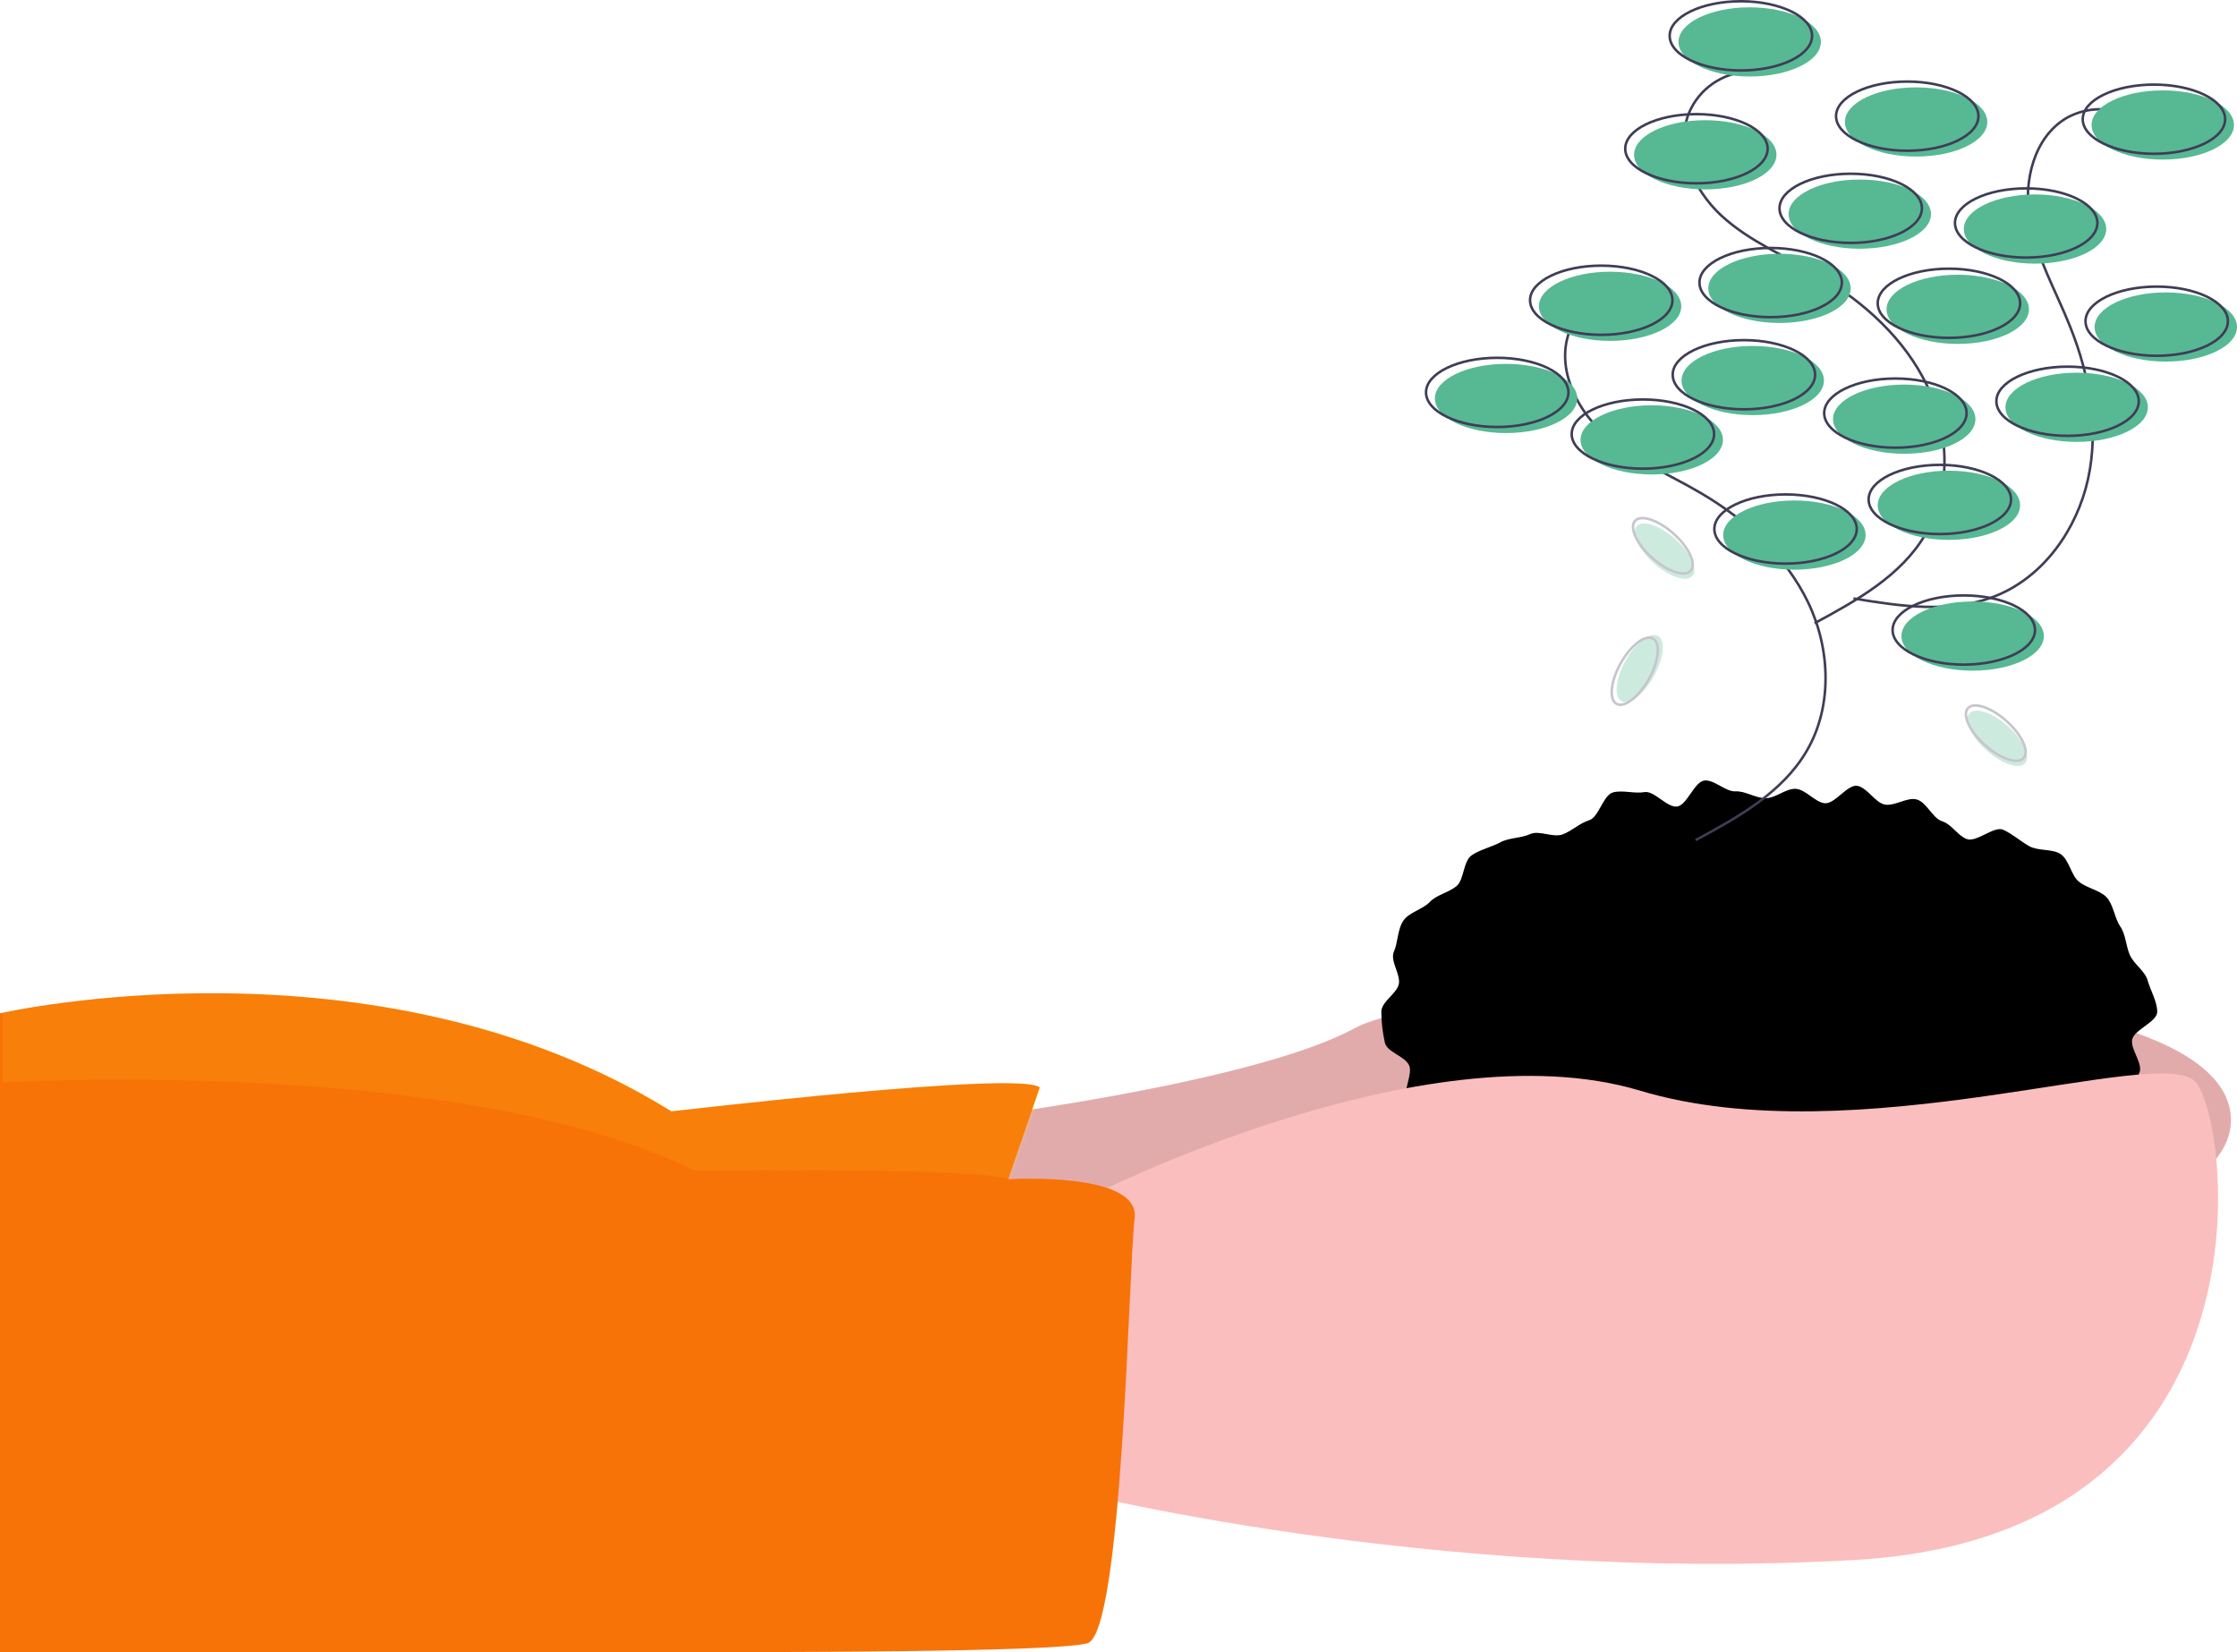 <?xml version="1.0" encoding="utf-8"?>
<!-- Generator: Adobe Illustrator 27.2.0, SVG Export Plug-In . SVG Version: 6.00 Build 0)  -->
<svg version="1.1" id="Layer_1" xmlns="http://www.w3.org/2000/svg" xmlns:xlink="http://www.w3.org/1999/xlink" x="0px" y="0px"
	 viewBox="0 0 886 654.3" style="enable-background:new 0 0 886 654.3;" xml:space="preserve">
<style type="text/css">
	.st0{fill:#FBBEBE;}
	.st1{opacity:0.1;enable-background:new    ;}
	.st2{fill:#F77308;}
	.st3{opacity:0.1;fill:#FFEE1A;enable-background:new    ;}
	.st4{fill:none;stroke:#3F3D56;stroke-miterlimit:10;}
	.st5{fill:#57B894;}
	.st6{opacity:0.3;}
</style>
<path class="st0" d="M377.7,443.7c0,0,117.7-14.1,158.8-36.5s347.1-32.9,347.1,36.5s-351.8,100-351.8,100l-184.7-10.6L377.7,443.7z"
	/>
<path class="st1" d="M377.7,443.7c0,0,117.7-14.1,158.8-36.5s347.1-32.9,347.1,36.5s-351.8,100-351.8,100l-184.7-10.6L377.7,443.7z"
	/>
<path class="st2" d="M411.8,430.7l-24.7,71.8L0,507.2V401.3c0,0,148.3-34.1,265.9,38.8C265.9,440.2,404.8,423.7,411.8,430.7z"/>
<path class="st3" d="M412.8,430.6l-24.7,71.8L1,507.1V401.2c0,0,148.3-34.1,265.9,38.8C266.9,440,405.8,423.6,412.8,430.6z"/>
<path d="M854.4,400.7c0,4-9,7-9.9,10.9c-0.9,3.8,4.5,9.7,2.8,13.3c-1.7,3.7-3.8,7.3-6.2,10.7c-2.2,3.2-9.1,2.7-11.9,5.7
	c-2.7,2.7-5.7,5.2-8.7,7.6c-3,2.5-7,3-10.4,5.3c-3.2,2.2-2.8,10.1-6.4,12.1c-3.4,1.9-8.6,0.4-12.3,2.1c-3.5,1.6-5.4,7.5-9.2,8.9
	c-3.7,1.4-8.2,0.8-12,2c-3.7,1.2-7.9,1-11.8,2c-3.8,1-6.7,6.7-10.7,7.4c-3.9,0.7-8.4-1.2-12.4-0.7c-3.9,0.6-8.4-4.4-12.4-4
	c-3.9,0.4-7.6,2.6-11.6,2.8c-3.9,0.2-7.8,1.9-11.8,1.9c-4,0-8.2,3.8-12.1,3.6c-4-0.2-7.6-5.9-11.6-6.3c-4-0.4-8.8,5.6-12.7,5
	c-4-0.6-7.1-6.4-11-7.2c-4-0.8-9.1,3.4-12.9,2.5c-3.9-1-6.2-7.8-10-8.9c-3.9-1.2-8.6,0.4-12.3-1c-3.8-1.4-8.4-1.2-11.9-2.8
	c-3.7-1.7-6.3-5.7-9.7-7.6c-3.6-2-5.2-6.9-8.4-9c-3.4-2.3-8.5-2-11.5-4.5c-3.1-2.6-9-2.8-11.7-5.6c-2.8-3-3.9-8-6.2-11.1
	c-2.3-3.3,2.2-10.4,0.6-13.9c-1.7-3.7-8.8-5.2-9.6-9c-0.9-4-1.4-8.1-1.4-12.2c0-4,6-7.1,6.9-10.9c0.9-3.8-3.6-9.3-1.9-13
	c1.6-3.5,1.4-9,3.8-12.3c2.2-3.2,7.7-4.4,10.5-7.4c2.7-2.8,7.4-3.6,10.5-6.2c3-2.5,2.6-9.9,6-12.2c3.2-2.2,7.7-3.2,11.3-5.1
	c3.4-1.9,8.2-1.6,11.9-3.3c3.5-1.6,9.1,1.6,12.9,0.1c3.7-1.4,6.6-4.4,10.5-5.6c3.7-1.2,5.5-10,9.4-11c3.8-1,8.5,0.6,12.4-0.1
	c3.9-0.7,9,6.3,13,5.7c3.9-0.6,6.8-9.9,10.8-10.3c3.9-0.4,8.3,4.5,12.3,4.3c3.9-0.2,7.9,2.7,11.9,2.7c4,0,8-3.9,11.9-3.7
	c4,0.2,7.6,5.3,11.5,5.7c4,0.4,8.9-7.4,12.8-6.9c4,0.6,7.1,6.6,10.9,7.4c4,0.8,8.9-3,12.7-2c3.9,1,6.3,7.4,10,8.6
	c3.9,1.2,6.2,5.7,9.9,7.1c3.8,1.4,10.8-5.3,14.4-3.7c3.7,1.7,6.9,4.6,10.3,6.5c3.6,2,9.2,1,12.4,3.1c3.4,2.3,4.2,8.4,7.2,10.9
	c3.1,2.6,8.3,3.4,11,6.2c2.8,3,3.2,8.3,5.4,11.5c2.3,3.3,2.3,8,3.9,11.5c1.7,3.7,6.2,6.4,7.1,10.3
	C851.8,392.3,854.4,396.7,854.4,400.7z"/>
<path class="st0" d="M430.6,474.3c0,0,133-68.2,218.9-42.4s205.9-18.8,220-3.5c14.1,15.3,34.1,180-135.3,189.4
	s-314.2-28.2-314.2-28.2L430.6,474.3z"/>
<path class="st2" d="M399.3,467c0,0,52.5-3.3,50.1,15.5s-4.7,164.7-18.8,168.3s-125.9,3.5-171.8,3.5H0V428.7
	c0,0,183.6-10.9,275.3,35C275.3,463.7,385.7,462.1,399.3,467z"/>
<path class="st4" d="M645.2,114.2c-10.2,0.6-19.3,6.9-23.3,16.3c-5.8,14.1,1.7,30.6,12.9,40.9s25.7,16.1,38.9,23.9
	c17.7,10.4,33.5,24.8,42.4,43.2s9.8,41.4-0.6,59c-9.6,16.4-27.2,26.2-43.9,35.2"/>
<path class="st4" d="M692.3,28.3c-10.2,0.6-19.3,6.9-23.3,16.3c-5.8,14.1,1.7,30.6,12.9,40.9s25.7,16.1,38.9,23.9
	c17.7,10.4,33.5,24.8,42.4,43.2s9.8,41.4-0.6,59c-9.6,16.4-27.2,26.2-43.9,35.2"/>
<path class="st4" d="M847.1,48c-8.4-5.8-19.4-6.3-28.4-1.4c-13.2,7.6-17.4,25.3-14.8,40.3s10.5,28.5,16.1,42.7
	c7.6,19,11.4,40.1,7,60.1s-17.6,38.7-36.6,46.3c-17.7,7.1-37.5,4.1-56.3,1"/>
<ellipse class="st5" cx="710.7" cy="211.9" rx="28.2" ry="13.7"/>
<ellipse class="st4" cx="707.2" cy="209.5" rx="28.2" ry="13.7"/>
<ellipse class="st5" cx="771.9" cy="200.1" rx="28.2" ry="13.7"/>
<ellipse class="st4" cx="768.3" cy="197.8" rx="28.2" ry="13.7"/>
<ellipse class="st5" cx="781.3" cy="251.9" rx="28.2" ry="13.7"/>
<ellipse class="st4" cx="777.8" cy="249.5" rx="28.2" ry="13.7"/>
<ellipse class="st5" cx="775.4" cy="122.5" rx="28.2" ry="13.7"/>
<ellipse class="st4" cx="771.9" cy="120.1" rx="28.2" ry="13.7"/>
<ellipse class="st5" cx="704.8" cy="114.2" rx="28.2" ry="13.7"/>
<ellipse class="st4" cx="701.3" cy="111.9" rx="28.2" ry="13.7"/>
<ellipse class="st5" cx="736.6" cy="84.8" rx="28.2" ry="13.7"/>
<ellipse class="st4" cx="733" cy="82.5" rx="28.2" ry="13.7"/>
<ellipse class="st5" cx="806" cy="90.7" rx="28.2" ry="13.7"/>
<ellipse class="st4" cx="802.5" cy="88.3" rx="28.2" ry="13.7"/>
<ellipse class="st5" cx="857.8" cy="129.5" rx="28.2" ry="13.7"/>
<ellipse class="st4" cx="854.2" cy="127.2" rx="28.2" ry="13.7"/>
<ellipse class="st5" cx="675.4" cy="61.3" rx="28.2" ry="13.7"/>
<ellipse class="st4" cx="671.9" cy="58.9" rx="28.2" ry="13.7"/>
<ellipse class="st5" cx="693" cy="16.6" rx="28.2" ry="13.7"/>
<ellipse class="st4" cx="689.5" cy="14.2" rx="28.2" ry="13.7"/>
<ellipse class="st5" cx="856.6" cy="49.5" rx="28.2" ry="13.7"/>
<ellipse class="st4" cx="853.1" cy="47.2" rx="28.2" ry="13.7"/>
<ellipse class="st5" cx="596.5" cy="157.8" rx="28.2" ry="13.7"/>
<ellipse class="st4" cx="593" cy="155.4" rx="28.2" ry="13.7"/>
<ellipse class="st5" cx="694.2" cy="150.7" rx="28.2" ry="13.7"/>
<ellipse class="st4" cx="690.7" cy="148.4" rx="28.2" ry="13.7"/>
<ellipse class="st5" cx="822.5" cy="161.3" rx="28.2" ry="13.7"/>
<ellipse class="st4" cx="818.9" cy="158.9" rx="28.2" ry="13.7"/>
<ellipse class="st5" cx="754.2" cy="166" rx="28.2" ry="13.7"/>
<ellipse class="st4" cx="750.7" cy="163.6" rx="28.2" ry="13.7"/>
<ellipse class="st5" cx="758.9" cy="48.3" rx="28.2" ry="13.7"/>
<ellipse class="st4" cx="755.4" cy="46" rx="28.2" ry="13.7"/>
<ellipse class="st5" cx="637.7" cy="121.3" rx="28.2" ry="13.7"/>
<ellipse class="st4" cx="634.2" cy="118.9" rx="28.2" ry="13.7"/>
<ellipse class="st5" cx="654.2" cy="174.2" rx="28.2" ry="13.7"/>
<ellipse class="st4" cx="650.7" cy="171.9" rx="28.2" ry="13.7"/>
<g class="st6">
	
		<ellipse transform="matrix(0.488 -0.873 0.873 0.488 101.392 702.352)" class="st5" cx="649.3" cy="264.8" rx="14.8" ry="6.4"/>
	
		<ellipse transform="matrix(0.488 -0.873 0.873 0.488 99.498 701.279)" class="st4" cx="647.4" cy="265.8" rx="14.8" ry="6.4"/>
</g>
<g class="st6">
	<ellipse transform="matrix(0.667 -0.745 0.745 0.667 45.751 686.778)" class="st5" cx="791" cy="292.2" rx="6.4" ry="14.8"/>
	
		<ellipse transform="matrix(0.667 -0.745 0.745 0.667 47.066 685.614)" class="st4" cx="790.4" cy="290.2" rx="6.4" ry="14.8"/>
</g>
<g class="st6">
	
		<ellipse transform="matrix(0.667 -0.745 0.745 0.667 57.09 563.888)" class="st5" cx="659.2" cy="218.1" rx="6.4" ry="14.8"/>
	<ellipse transform="matrix(0.667 -0.745 0.745 0.667 58.405 562.724)" class="st4" cx="658.6" cy="216" rx="6.4" ry="14.8"/>
</g>
</svg>
